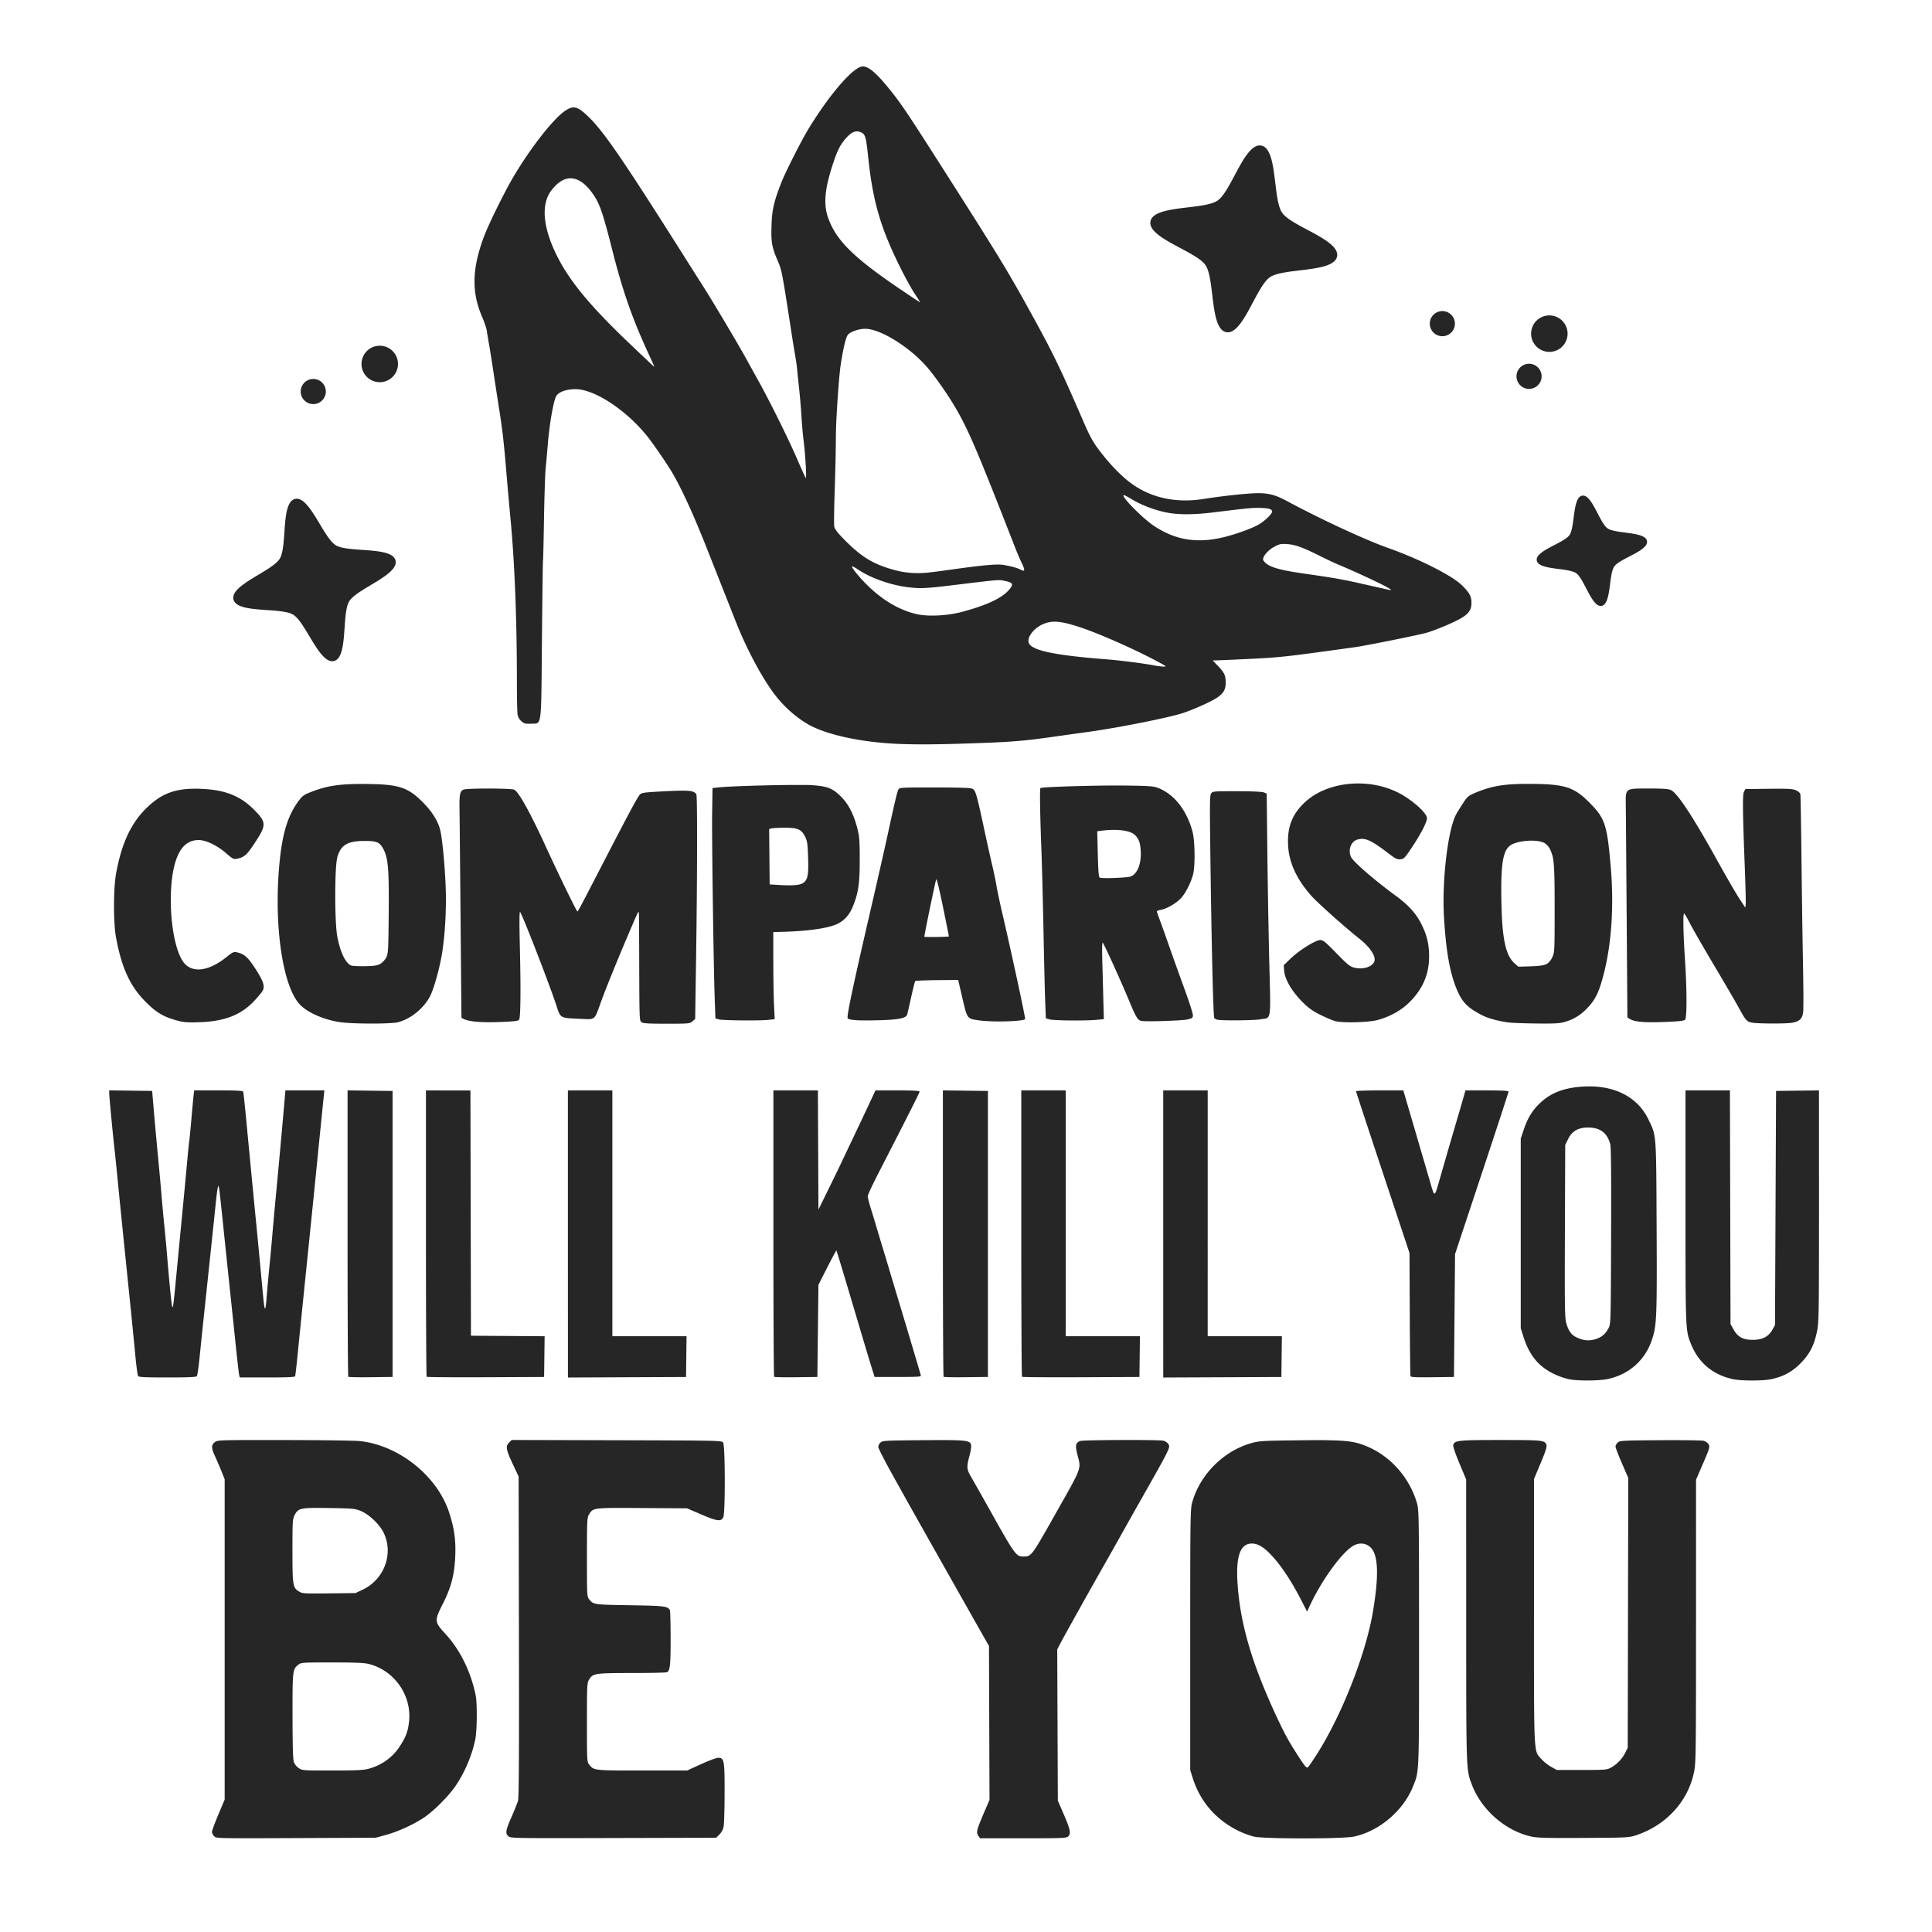 <?xml version="1.0" encoding="UTF-8" standalone="no"?>
<svg
   xmlns:dc="http://purl.org/dc/elements/1.1/"
   xmlns:cc="http://creativecommons.org/ns#"
   xmlns:rdf="http://www.w3.org/1999/02/22-rdf-syntax-ns#"
   xmlns:svg="http://www.w3.org/2000/svg"
   xmlns="http://www.w3.org/2000/svg"
   width="1000"
   height="1000"
   viewBox="0 0 264.583 264.583"
   version="1.1"
   id="svg1578">
  <style
     id="style2141"></style>
  <defs
     id="defs1572" />
  <g
     id="layer1">
    <path
       id="path1307"
       style="fill:#262626;fill-opacity:1;stroke-width:0.145"
       d="m 118.268,9.1 c -0.103,-0.01 -0.202,-0.003 -0.294,0.021 -1.38,0.336 -4.446,3.938 -7.236,8.498 -0.963,1.574 -3.165,5.92 -3.722,7.347 -1.042,2.668 -1.284,3.716 -1.357,5.864 -0.08,2.306 0.036,2.996 0.828,4.844 0.586,1.372 0.585,1.358 1.899,9.86 0.16,1.037 0.382,2.409 0.495,3.047 0.113,0.638 0.245,1.553 0.286,2.032 0.046,0.479 0.176,1.752 0.292,2.829 0.116,1.077 0.252,2.708 0.301,3.625 0.052,0.918 0.182,2.403 0.294,3.3 0.249,2.007 0.433,5.222 0.292,5.089 -0.058,-0.054 -0.578,-1.194 -1.156,-2.537 -1.195,-2.776 -3.708,-7.852 -5.376,-10.856 -0.62,-1.117 -1.324,-2.39 -1.564,-2.829 C 101.175,47.271 97.67,41.369 96.368,39.329 96.073,38.867 94.792,36.844 93.52,34.832 85.453,22.074 82.749,18.122 80.719,16.118 79.154,14.575 78.595,14.403 77.472,15.121 c -1.613,1.03 -4.832,5.132 -7.224,9.205 -1.199,2.042 -3.332,6.375 -3.958,8.042 -1.648,4.387 -1.733,7.61 -0.289,10.96 0.317,0.736 0.621,1.632 0.67,1.991 0.052,0.359 0.184,1.175 0.299,1.814 0.114,0.638 0.41,2.497 0.656,4.133 0.245,1.636 0.578,3.791 0.738,4.788 0.425,2.646 0.662,4.719 0.983,8.632 0.158,1.915 0.416,4.821 0.573,6.456 0.552,5.73 0.864,13.643 0.867,21.998 9.8e-4,2.326 0.041,4.464 0.1,4.752 0.06,0.323 0.264,0.663 0.534,0.891 0.38,0.321 0.553,0.363 1.311,0.325 1.5,-0.073 1.373,0.9 1.486,-11.502 0.054,-5.904 0.12,-10.765 0.143,-10.807 0.026,-0.036 0.084,-2.619 0.139,-5.73 0.052,-3.112 0.154,-6.246 0.229,-6.964 0.074,-0.718 0.205,-2.185 0.291,-3.261 0.22,-2.753 0.792,-6.016 1.161,-6.612 0.353,-0.571 1.38,-0.935 2.642,-0.935 2.6,0 6.986,2.89 9.843,6.485 0.91,1.145 2.808,3.925 3.496,5.121 1.298,2.255 2.853,5.678 4.681,10.3 1.533,3.876 2.993,7.57 3.955,10.009 1.34,3.396 3.249,7.038 4.929,9.404 1.294,1.822 2.949,3.377 4.762,4.475 2.446,1.481 7.332,2.565 12.543,2.783 2.768,0.117 5.89,0.08 11.461,-0.126 4.218,-0.156 6.008,-0.311 9.865,-0.862 1.077,-0.154 3.197,-0.452 4.713,-0.66 3.985,-0.549 10.811,-1.904 12.84,-2.549 1.407,-0.448 3.892,-1.555 4.715,-2.1 0.919,-0.608 1.231,-1.136 1.231,-2.071 0,-0.995 -0.165,-1.36 -1.034,-2.28 l -0.748,-0.789 0.566,-0.004 c 0.311,-0.003 2.424,-0.097 4.698,-0.208 4.046,-0.198 4.736,-0.277 14.289,-1.605 1.423,-0.198 8.577,-1.64 9.72,-1.959 1.002,-0.281 3.146,-1.156 4.324,-1.768 1.399,-0.726 1.842,-1.292 1.841,-2.358 -5.8e-4,-0.867 -0.267,-1.356 -1.294,-2.372 -1.35,-1.336 -5.851,-3.612 -10.12,-5.118 -3.076,-1.086 -9.265,-3.955 -13.738,-6.366 -1.819,-0.98 -2.81,-1.215 -4.728,-1.119 -1.617,0.081 -4.584,0.418 -6.748,0.765 -4.307,0.69 -8.096,-0.336 -11.019,-2.984 -1.257,-1.139 -2.358,-2.369 -3.509,-3.914 -0.687,-0.923 -1.18,-1.836 -1.955,-3.628 -3.299,-7.635 -4.213,-9.511 -7.743,-15.885 -2.79,-5.037 -4.223,-7.376 -12.017,-19.585 -4.698,-7.36 -5.39,-8.372 -7.221,-10.589 -1.43,-1.732 -2.431,-2.572 -3.154,-2.634 z m -0.877,8.894 c 0.157,0.004 0.315,0.036 0.476,0.107 0.635,0.265 0.732,0.592 1.027,3.404 0.621,5.933 1.645,9.525 4.205,14.746 0.743,1.516 1.715,3.295 2.159,3.953 0.444,0.658 0.783,1.197 0.745,1.197 -0.031,0 -1.19,-0.764 -2.569,-1.695 -6.48,-4.377 -8.874,-6.724 -9.994,-9.792 -0.687,-1.881 -0.522,-3.932 0.592,-7.36 0.634,-1.95 1.05,-2.773 1.87,-3.681 0.549,-0.608 1.018,-0.889 1.488,-0.879 z m 54.916,1.942 c -2.076,0.385 -3.779,6.312 -5.565,7.534 -1.906,1.304 -8.762,0.579 -9.188,2.848 -0.426,2.27 6.228,4.08 7.532,5.985 1.304,1.906 0.581,8.762 2.851,9.188 2.269,0.426 4.077,-6.228 5.983,-7.532 1.906,-1.304 8.765,-0.579 9.19,-2.848 0.426,-2.269 -6.228,-4.08 -7.532,-5.985 -1.304,-1.906 -0.581,-8.765 -2.851,-9.19 -0.142,-0.026 -0.281,-0.026 -0.42,0 z m -93.904,4.499 c 0.985,0.117 1.977,0.892 2.926,2.319 0.837,1.259 1.26,2.521 2.54,7.563 1.446,5.696 2.788,9.496 5.123,14.517 0.361,0.778 0.638,1.413 0.619,1.413 -0.021,0 -1.535,-1.426 -3.365,-3.169 -5.596,-5.33 -8.429,-8.796 -10.152,-12.415 -1.783,-3.744 -1.984,-6.752 -0.573,-8.6 0.92,-1.205 1.898,-1.746 2.882,-1.629 z M 197.567,42.603 a 1.72,1.72 0 0 0 -1.136,0.393 1.72,1.72 0 0 0 -0.233,2.421 1.72,1.72 0 0 0 2.423,0.233 1.72,1.72 0 0 0 0.231,-2.423 1.72,1.72 0 0 0 -1.284,-0.624 z m 14.666,0.592 a 2.497,2.497 0 0 0 -1.644,0.571 2.497,2.497 0 0 0 -0.335,3.516 2.497,2.497 0 0 0 3.516,0.338 2.497,2.497 0 0 0 0.335,-3.518 2.497,2.497 0 0 0 -1.872,-0.906 z m -93.76,1.833 c 2.083,-0.01 6.16,2.529 8.544,5.318 1.142,1.336 2.876,3.83 3.921,5.64 1.743,3.02 2.989,5.95 8.078,18.997 0.249,0.638 0.646,1.565 0.881,2.059 0.507,1.065 0.488,1.286 -0.085,0.988 -0.496,-0.258 -1.307,-0.484 -2.401,-0.668 -0.859,-0.144 -2.745,0.026 -6.981,0.619 -1.157,0.163 -2.592,0.351 -3.191,0.417 -1.718,0.192 -3.291,0.074 -4.861,-0.366 -2.823,-0.792 -4.401,-1.754 -6.702,-4.082 -0.973,-0.984 -1.36,-1.479 -1.425,-1.831 -0.052,-0.265 -0.021,-2.585 0.066,-5.152 0.086,-2.568 0.155,-5.802 0.155,-7.19 0,-2.139 0.401,-8.135 0.658,-9.819 0.343,-2.25 0.708,-3.772 0.988,-4.12 0.325,-0.404 1.497,-0.808 2.353,-0.811 z m -66.539,2.319 a 2.497,2.497 0 0 0 -2.426,2.496 2.497,2.497 0 0 0 2.496,2.498 2.497,2.497 0 0 0 2.498,-2.498 2.497,2.497 0 0 0 -2.498,-2.496 2.497,2.497 0 0 0 -0.071,0 z m 157.512,2.469 a 1.72,1.72 0 0 0 -1.139,0.393 1.72,1.72 0 0 0 -0.231,2.423 1.72,1.72 0 0 0 2.421,0.231 1.72,1.72 0 0 0 0.231,-2.421 1.72,1.72 0 0 0 -1.282,-0.626 z M 42.903,51.898 a 1.72,1.72 0 0 0 -1.722,1.722 1.72,1.72 0 0 0 1.722,1.719 1.72,1.72 0 0 0 1.719,-1.719 1.72,1.72 0 0 0 -1.719,-1.722 z M 153.913,67.804 c 0.074,0 0.549,0.248 1.056,0.554 1.262,0.761 2.84,1.384 4.443,1.756 1.755,0.405 3.913,0.415 7.02,0.026 4.238,-0.524 4.987,-0.599 6.007,-0.585 1.235,0.021 1.713,0.144 1.775,0.461 0.062,0.324 -1.04,1.381 -1.964,1.884 -1.031,0.561 -3.313,1.365 -4.878,1.719 -3.598,0.814 -6.473,0.316 -9.377,-1.627 -1.604,-1.073 -4.641,-4.191 -4.082,-4.191 z m 62.759,0.077 c -1.34,0.237 -0.958,4.285 -1.739,5.4 -0.781,1.115 -4.714,2.139 -4.477,3.479 0.237,1.34 4.282,0.958 5.398,1.739 1.115,0.781 2.141,4.714 3.482,4.477 1.34,-0.237 0.955,-4.285 1.736,-5.4 0.781,-1.115 4.717,-2.139 4.48,-3.479 -0.236,-1.34 -4.285,-0.958 -5.4,-1.739 -1.115,-0.781 -2.139,-4.714 -3.479,-4.477 z M 40.774,68.306 c -0.123,-0.015 -0.246,-0.01 -0.369,0.021 -1.971,0.473 -1.034,6.454 -2.093,8.183 -1.059,1.728 -6.815,3.608 -6.342,5.58 0.473,1.971 6.457,1.034 8.185,2.093 1.729,1.059 3.608,6.818 5.58,6.345 1.971,-0.473 1.034,-6.457 2.093,-8.185 1.059,-1.729 6.815,-3.608 6.342,-5.58 -0.473,-1.971 -6.456,-1.034 -8.185,-2.093 -1.621,-0.993 -3.373,-6.115 -5.211,-6.362 z m 135.004,6.187 c 0.156,-1.57e-4 0.339,0.01 0.568,0.026 1.078,0.077 2.128,0.468 4.643,1.731 0.718,0.361 1.729,0.834 2.246,1.051 3.102,1.305 7.03,3.171 7.18,3.409 0.052,0.082 0.072,0.136 0.046,0.131 -0.026,-0.01 -0.47,-0.113 -0.988,-0.229 -0.519,-0.116 -1.923,-0.431 -3.12,-0.702 -2.571,-0.58 -3.783,-0.792 -7.76,-1.357 -3.655,-0.52 -5.049,-0.971 -5.57,-1.797 -0.244,-0.385 0.559,-1.391 1.51,-1.891 0.538,-0.281 0.773,-0.374 1.243,-0.374 z m -59.08,3.079 c 0.041,-0.041 0.38,0.131 0.75,0.386 1.756,1.208 4.643,2.218 7.102,2.486 1.569,0.171 2.366,0.13 5.954,-0.306 6.442,-0.783 6.243,-0.764 7.083,-0.59 1.001,0.208 1.184,0.401 0.852,0.896 -0.863,1.289 -2.962,2.345 -6.629,3.336 -2.01,0.543 -4.644,0.683 -6.238,0.33 -2.219,-0.491 -4.444,-1.749 -6.493,-3.676 -1.172,-1.103 -2.521,-2.723 -2.382,-2.863 z m 27.549,7.571 c 0.856,-0.036 1.889,0.184 3.472,0.694 2.759,0.89 7.98,3.207 11.145,4.944 0.915,0.503 0.93,0.519 0.437,0.505 -0.279,-0.01 -0.784,-0.07 -1.122,-0.136 -1.441,-0.285 -4.758,-0.711 -6.641,-0.857 -6.984,-0.54 -10.12,-1.186 -10.616,-2.18 -0.366,-0.735 0.584,-2.053 1.894,-2.627 0.467,-0.204 0.917,-0.32 1.43,-0.343 z m 42.244,22.161 c -2.897,-0.109 -5.784,0.75 -7.699,2.484 -1.662,1.504 -2.401,3.149 -2.406,5.381 -0.011,2.626 0.996,4.999 3.178,7.491 0.808,0.923 4.587,4.296 6.595,5.888 1.516,1.202 2.341,2.493 2.03,3.176 -0.336,0.734 -1.604,1.093 -2.778,0.782 -0.552,-0.146 -0.918,-0.449 -2.401,-1.974 -1.472,-1.514 -1.82,-1.799 -2.185,-1.799 -0.641,0 -2.839,1.361 -4.016,2.486 l -1.008,0.964 0.066,0.796 c 0.095,1.138 1.051,2.778 2.438,4.179 0.851,0.859 1.384,1.25 2.435,1.782 0.74,0.375 1.686,0.776 2.103,0.894 1.002,0.283 4.589,0.192 5.835,-0.148 1.702,-0.464 3.253,-1.336 4.366,-2.452 1.817,-1.823 2.671,-3.829 2.668,-6.25 -0.003,-1.66 -0.289,-2.883 -1.025,-4.373 -0.728,-1.474 -1.788,-2.658 -3.511,-3.917 -2.86,-2.089 -5.778,-4.604 -6.131,-5.288 -0.489,-0.945 -0.053,-2.179 0.857,-2.431 1.074,-0.296 1.842,0.056 4.453,2.049 0.756,0.577 1.001,0.691 1.428,0.653 0.48,-0.041 0.587,-0.152 1.581,-1.639 1.227,-1.838 2.059,-3.453 2.059,-3.997 0,-0.696 -2.078,-2.541 -3.914,-3.475 -1.538,-0.782 -3.278,-1.197 -5.016,-1.263 z m 23.076,0.046 c -3.515,-0.021 -5.291,0.272 -7.544,1.229 -0.916,0.389 -1.074,0.52 -1.61,1.333 -0.327,0.496 -0.763,1.195 -0.966,1.554 -1.147,2.024 -1.997,9.112 -1.697,14.144 0.277,4.649 0.799,7.595 1.748,9.875 0.749,1.8 1.497,2.55 3.601,3.615 0.764,0.387 2.438,0.819 3.64,0.94 0.598,0.061 2.371,0.115 3.938,0.129 2.461,0.021 2.975,-0.021 3.771,-0.265 1.128,-0.349 2.02,-0.903 2.88,-1.794 1.166,-1.208 1.639,-2.176 2.292,-4.691 1.074,-4.137 1.422,-9.315 0.979,-14.554 -0.505,-5.967 -0.783,-6.804 -2.972,-8.994 -2.101,-2.101 -3.367,-2.497 -8.059,-2.52 z m -159.867,0.011 c -3.254,-0.004 -4.904,0.249 -7.066,1.083 -0.995,0.384 -1.212,0.536 -1.702,1.19 -1.546,2.062 -2.301,4.562 -2.688,8.899 -0.751,8.415 0.507,16.722 2.892,19.107 1.163,1.163 3.676,2.187 5.881,2.397 v -0.002 c 2.146,0.207 6.66,0.181 7.493,-0.041 1.753,-0.467 3.484,-1.868 4.378,-3.545 0.531,-0.996 1.374,-4.051 1.688,-6.116 0.376,-2.475 0.557,-5.773 0.469,-8.559 -0.086,-2.72 -0.413,-6.379 -0.699,-7.835 -0.263,-1.341 -1.073,-2.69 -2.445,-4.074 -2.084,-2.103 -3.365,-2.496 -8.2,-2.501 z m 59.129,0.134 c -3.302,0.015 -8.689,0.169 -10.31,0.328 l -0.942,0.092 -0.052,3.555 c -0.046,3.646 0.195,20.814 0.359,25.424 l 0.09,2.576 0.452,0.131 -0.002,0.002 c 0.526,0.152 5.743,0.199 6.891,0.06 l 0.782,-0.092 -0.092,-1.828 c -0.053,-1.005 -0.097,-3.687 -0.102,-5.961 l -0.004,-4.135 1.28,-0.036 c 3.641,-0.097 6.392,-0.509 7.614,-1.141 0.88,-0.455 1.541,-1.213 1.984,-2.278 0.772,-1.858 0.964,-3.156 0.962,-6.485 -0.003,-2.602 -0.041,-3.136 -0.33,-4.273 -0.474,-1.88 -1.21,-3.315 -2.219,-4.324 -1.158,-1.158 -1.823,-1.423 -3.967,-1.581 -0.421,-0.031 -1.291,-0.036 -2.392,-0.031 z m 45.349,0.087 c -3.719,-0.055 -11.525,0.175 -11.691,0.345 -0.11,0.112 -0.058,3.575 0.126,8.328 0.079,2.035 0.21,7.095 0.292,11.244 0.081,4.149 0.186,8.538 0.235,9.754 l 0.087,2.209 0.529,0.146 c 0.585,0.164 4.907,0.201 6.439,0.056 l 0.976,-0.092 -0.073,-2.7 c -0.036,-1.485 -0.103,-3.871 -0.141,-5.303 -0.046,-1.654 -0.026,-2.555 0.066,-2.467 0.187,0.187 2.426,5.118 3.586,7.899 0.985,2.36 1.187,2.697 1.695,2.814 l 0.003,-0.002 c 0.571,0.132 5.692,-0.036 6.379,-0.212 0.614,-0.155 0.677,-0.208 0.677,-0.597 0,-0.235 -0.53,-1.877 -1.178,-3.647 -0.647,-1.77 -1.587,-4.391 -2.088,-5.827 -0.502,-1.436 -1.082,-3.06 -1.289,-3.608 -0.207,-0.548 -0.376,-1.046 -0.376,-1.107 0,-0.061 0.245,-0.159 0.544,-0.214 0.852,-0.158 2.177,-0.936 2.8,-1.644 0.616,-0.7 1.275,-1.995 1.6,-3.147 0.319,-1.13 0.278,-4.668 -0.071,-5.949 -0.786,-2.893 -2.476,-5.055 -4.625,-5.92 -0.686,-0.276 -1.112,-0.311 -4.502,-0.36 z m -26.17,0.26 c -4.598,-0.003 -4.826,0.011 -4.968,0.275 -0.176,0.329 -0.499,1.688 -1.457,6.107 -0.389,1.795 -1.425,6.364 -2.302,10.154 -2.598,11.231 -3.386,14.978 -3.176,15.11 0.377,0.235 1.511,0.3 4.142,0.235 2.854,-0.07 3.851,-0.274 4.002,-0.816 0.036,-0.132 0.276,-1.186 0.532,-2.343 0.255,-1.157 0.507,-2.15 0.556,-2.205 0.052,-0.054 1.394,-0.113 2.987,-0.131 l 2.894,-0.026 0.585,2.506 c 0.668,2.856 0.625,2.795 2.273,3.03 v -0.002 c 1.854,0.266 5.991,0.155 6.313,-0.168 0.078,-0.078 -1.915,-9.321 -3.135,-14.535 -0.317,-1.356 -0.675,-3.053 -0.796,-3.771 -0.121,-0.718 -0.38,-1.96 -0.573,-2.758 -0.193,-0.798 -0.652,-2.854 -1.02,-4.57 -1.1,-5.137 -1.258,-5.696 -1.675,-5.905 -0.268,-0.135 -1.616,-0.183 -5.182,-0.185 z m 97.837,0.146 c -3.384,0 -3.224,-0.12 -3.195,2.489 0.015,1.064 0.066,7.993 0.121,15.396 l 0.098,13.461 0.313,0.202 c 0.628,0.405 1.981,0.524 4.713,0.423 1.999,-0.075 2.711,-0.151 2.865,-0.306 0.275,-0.277 0.269,-4.08 -0.015,-8.382 -0.23,-3.501 -0.277,-6.166 -0.107,-6.165 0.06,4.1e-4 0.417,0.605 0.794,1.343 0.376,0.738 1.868,3.333 3.314,5.767 1.447,2.434 2.951,5.012 3.341,5.73 0.987,1.814 1.143,1.99 1.889,2.11 h 0.003 c 0.904,0.147 4.722,0.15 5.473,0.004 1.018,-0.197 1.384,-0.56 1.488,-1.476 0.052,-0.431 0.036,-3.459 -0.026,-6.731 -0.065,-3.271 -0.157,-9.734 -0.206,-14.362 -0.052,-4.628 -0.122,-8.55 -0.15,-8.717 -0.036,-0.18 -0.282,-0.402 -0.607,-0.546 -0.468,-0.207 -1.008,-0.232 -3.734,-0.204 l -3.188,0.036 -0.194,0.364 c -0.213,0.397 -0.19,2.576 0.121,10.662 0.089,2.314 0.14,4.436 0.112,4.715 l -0.046,0.507 -0.813,-1.233 c -0.448,-0.678 -1.811,-3.029 -3.028,-5.223 -3.318,-5.984 -5.438,-9.213 -6.332,-9.644 -0.355,-0.171 -1.026,-0.221 -2.996,-0.221 z m -158.857,0.002 c -1.611,-0.004 -3.232,0.041 -3.489,0.139 -0.493,0.187 -0.599,0.646 -0.571,2.472 0.015,0.838 0.079,7.66 0.146,15.159 l 0.121,13.634 0.376,0.182 c 0.732,0.348 2.476,0.484 4.958,0.383 2.073,-0.085 2.461,-0.136 2.571,-0.343 0.195,-0.365 0.234,-4.111 0.097,-9.795 -0.083,-3.412 -0.076,-5.029 0.026,-4.931 0.285,0.282 4.083,10.066 4.97,12.801 0.575,1.772 0.471,1.713 3.212,1.836 2.199,0.098 1.953,0.298 2.919,-2.377 0.677,-1.876 2.357,-5.997 4.14,-10.157 1.024,-2.39 1.023,-2.392 1.042,-1.668 0.01,0.399 0.026,3.816 0.036,7.593 0.026,6.615 0.031,6.872 0.303,7.071 l 0.01,0.002 c 0.223,0.164 0.938,0.206 3.436,0.206 3.064,0 3.168,-0.011 3.535,-0.326 l 0.376,-0.326 0.134,-8.923 c 0.158,-10.796 0.175,-21.63 0.026,-21.848 -0.36,-0.539 -1.013,-0.588 -4.944,-0.376 -2.164,0.116 -2.553,0.173 -2.778,0.408 -0.325,0.34 -1.407,2.349 -4.761,8.833 -3.622,7 -3.716,7.178 -3.807,7.18 -0.108,10e-4 -2.538,-4.983 -4.276,-8.775 -2.179,-4.754 -3.765,-7.616 -4.38,-7.896 -0.217,-0.1 -1.818,-0.154 -3.428,-0.158 z m -40.619,0.026 c -2.652,0.06 -4.371,0.792 -6.218,2.557 -2.185,2.087 -3.507,4.909 -4.261,9.093 -0.362,1.999 -0.369,6.677 -0.015,8.632 0.767,4.226 1.929,6.763 4.086,8.921 1.452,1.453 2.456,2.048 4.281,2.54 h 0.002 c 0.913,0.245 1.401,0.286 3.045,0.231 3.436,-0.108 5.69,-0.976 7.503,-2.894 0.542,-0.573 1.075,-1.217 1.185,-1.428 0.301,-0.58 0.107,-1.236 -0.794,-2.676 -1.175,-1.877 -1.682,-2.347 -2.768,-2.581 -0.405,-0.087 -0.568,-0.015 -1.377,0.641 -2.568,2.074 -4.931,2.281 -6.043,0.527 -1.639,-2.584 -2.144,-9.824 -0.949,-13.612 0.63,-1.999 1.667,-2.945 3.212,-2.921 1.002,0.015 2.533,0.766 3.771,1.853 0.81,0.711 0.964,0.791 1.379,0.711 1.078,-0.205 1.426,-0.529 2.7,-2.508 1.363,-2.118 1.339,-2.539 -0.258,-4.157 -1.926,-1.952 -3.984,-2.775 -7.284,-2.914 -0.42,-0.021 -0.818,-0.026 -1.197,-0.015 z m 143.038,0.34 c -3.146,-0.004 -3.323,0.011 -3.533,0.284 -0.194,0.255 -0.209,1.162 -0.131,7.398 0.16,12.804 0.405,23.207 0.549,23.385 0.076,0.095 0.28,0.196 0.454,0.233 v -0.002 c 0.688,0.136 4.989,0.093 5.844,-0.056 1.566,-0.273 1.44,0.538 1.233,-7.911 -0.099,-4.06 -0.216,-10.895 -0.265,-15.19 l -0.085,-7.809 -0.376,-0.163 c -0.24,-0.103 -1.584,-0.165 -3.691,-0.17 z m -61.967,5.002 c 1.805,-0.002 2.308,0.213 2.809,1.209 0.304,0.604 0.353,0.944 0.417,2.892 0.08,2.419 -0.053,3.067 -0.714,3.487 h -0.002 c -0.439,0.279 -1.453,0.361 -3.166,0.255 l -1.379,-0.085 -0.036,-3.79 -0.036,-3.79 0.33,-0.087 c 0.181,-0.046 0.981,-0.088 1.78,-0.09 z m 45.094,0.292 c 1.401,-6.2e-4 2.505,0.269 2.948,0.755 0.49,0.538 0.64,0.945 0.726,1.969 0.164,1.961 -0.52,3.552 -1.598,3.717 v -0.002 c -1.001,0.153 -3.808,0.227 -3.994,0.104 -0.153,-0.1 -0.214,-0.843 -0.275,-3.244 l -0.077,-3.113 0.784,-0.095 c 0.519,-0.062 1.019,-0.092 1.486,-0.092 z m 56.803,1.486 c 0.848,-0.041 1.672,0.055 2.156,0.306 0.255,0.132 0.587,0.485 0.738,0.782 0.605,1.193 0.673,1.993 0.673,8.229 0,5.791 -0.011,5.965 -0.313,6.626 -0.206,0.444 -0.481,0.77 -0.799,0.94 -0.361,0.193 -0.912,0.274 -2.166,0.316 l -1.685,0.054 -0.51,-0.447 c -1.212,-1.064 -1.704,-3.276 -1.811,-8.141 -0.124,-5.646 0.201,-7.515 1.418,-8.146 0.58,-0.301 1.451,-0.477 2.299,-0.517 z m -159.418,0.031 c 1.752,0 2.117,0.171 2.644,1.233 0.605,1.218 0.723,2.778 0.668,8.848 -0.046,4.952 -0.066,5.334 -0.338,5.874 -0.161,0.319 -0.517,0.705 -0.799,0.869 -0.411,0.236 -0.811,0.3 -2.103,0.328 -0.878,0.021 -1.735,-0.026 -1.906,-0.097 -0.779,-0.334 -1.484,-1.806 -1.892,-3.95 -0.375,-1.977 -0.375,-9.469 0,-10.854 0.457,-1.686 1.391,-2.251 3.725,-2.251 z m 78.313,5.267 c 0.108,0.093 0.395,1.289 0.898,3.727 0.461,2.234 0.83,4.068 0.816,4.082 -0.075,0.068 -3.318,0.115 -3.36,0.046 -0.041,-0.071 1.346,-6.823 1.612,-7.831 0.011,-0.031 0.021,-0.041 0.031,-0.026 z m 90.109,28.365 c -0.491,-0.026 -0.999,-0.026 -1.52,0.004 -2.576,0.154 -4.37,0.827 -5.837,2.185 -1.099,1.018 -1.76,2.08 -2.307,3.71 l -0.415,1.233 v 12.983 12.983 l 0.343,1.09 c 0.871,2.763 2.238,4.346 4.635,5.366 0.565,0.24 1.374,0.493 1.797,0.563 v -0.003 c 1.251,0.211 4.011,0.181 5.118,-0.054 2.946,-0.624 5.151,-2.586 6.085,-5.412 0.643,-1.949 0.69,-3.049 0.629,-15.477 -0.062,-12.995 -0.015,-12.371 -1.139,-14.697 -1.309,-2.708 -3.954,-4.291 -7.389,-4.477 z m -203.384,0.527 0.002,0.401 c 0.002,0.458 0.496,5.689 0.724,7.656 0.083,0.718 0.278,2.612 0.432,4.208 0.259,2.67 0.567,5.721 1.748,17.264 0.237,2.314 0.539,5.382 0.673,6.818 0.133,1.432 0.305,2.682 0.381,2.787 0.105,0.139 1.086,0.182 4.021,0.182 2.934,0 3.915,-0.046 4.021,-0.182 0.077,-0.1 0.246,-1.257 0.376,-2.574 0.13,-1.317 0.435,-4.255 0.677,-6.529 0.639,-5.99 1.277,-12.052 1.554,-14.768 0.133,-1.3 0.285,-2.279 0.34,-2.176 0.112,0.212 0.154,0.554 0.651,5.337 0.195,1.875 0.547,5.237 0.782,7.471 0.235,2.234 0.629,5.989 0.874,8.343 0.245,2.354 0.48,4.46 0.529,4.679 l 0.083,0.398 h 3.764 c 2.88,0 3.783,-0.041 3.832,-0.182 0.036,-0.1 0.194,-1.485 0.352,-3.081 0.292,-2.949 0.745,-7.407 1.678,-16.538 0.285,-2.793 0.678,-6.677 0.872,-8.632 0.328,-3.311 0.812,-8.116 1.013,-10.047 l 0.087,-0.833 h -2.668 -2.668 l -0.165,1.923 c -0.235,2.734 -0.841,9.369 -1.182,12.947 -0.159,1.675 -0.36,3.894 -0.444,4.931 -0.086,1.037 -0.279,3.126 -0.43,4.643 -0.151,1.516 -0.322,3.401 -0.376,4.188 -0.055,0.787 -0.151,1.342 -0.206,1.233 -0.114,-0.216 -0.152,-0.56 -0.58,-5.203 -0.158,-1.715 -0.418,-4.426 -0.575,-6.022 -0.267,-2.697 -0.74,-7.603 -1.462,-15.159 -0.165,-1.715 -0.331,-3.2 -0.359,-3.3 -0.046,-0.139 -0.854,-0.182 -3.39,-0.182 h -3.331 l -0.083,0.762 c -0.046,0.419 -0.184,1.903 -0.306,3.3 -0.121,1.396 -0.247,2.702 -0.284,2.902 -0.036,0.2 -0.169,1.505 -0.294,2.902 -0.125,1.396 -0.42,4.528 -0.656,6.961 -0.236,2.434 -0.596,6.189 -0.801,8.343 -0.499,5.248 -0.508,5.285 -0.736,3.336 -0.103,-0.878 -0.322,-3.228 -0.488,-5.223 -0.166,-1.995 -0.363,-4.147 -0.437,-4.786 -0.074,-0.638 -0.234,-2.37 -0.357,-3.846 -0.123,-1.476 -0.358,-4.055 -0.52,-5.73 -0.162,-1.676 -0.404,-4.351 -0.541,-5.946 l -0.248,-2.902 -2.938,-0.036 z m 32.641,0 v 19.563 c 0,10.755 0.041,19.595 0.1,19.658 0.055,0.056 1.443,0.084 3.084,0.06 l 2.982,-0.036 v -19.582 -19.585 l -3.081,-0.036 z m 81.528,0 v 19.563 c 0,10.755 0.041,19.595 0.1,19.658 0.055,0.056 1.443,0.084 3.084,0.06 l 2.984,-0.036 v -19.582 -19.585 l -3.084,-0.036 z m 119.979,0.003 -2.938,0.036 -2.938,0.036 -0.073,16.03 -0.073,16.03 -0.364,0.651 c -0.531,0.949 -1.369,1.379 -2.681,1.379 -1.338,-6.2e-4 -2.06,-0.391 -2.637,-1.433 l -0.41,-0.743 -0.041,-15.994 -0.041,-15.994 h -3.042 -3.042 v 15.872 c 0,17.132 -0.004,16.996 0.77,18.907 1.029,2.533 2.978,4.164 5.684,4.757 l 0.011,0.004 c 1.165,0.253 4.117,0.257 5.293,0.004 1.655,-0.355 2.823,-0.987 3.984,-2.154 1.248,-1.254 1.871,-2.457 2.27,-4.385 0.253,-1.227 0.27,-2.261 0.272,-17.157 z m -190.772,0.003 v 19.561 c 0,10.758 0.041,19.603 0.1,19.658 h 0.005 c 0.054,0.056 3.694,0.08 8.088,0.061 l 7.988,-0.036 0.036,-2.79 0.036,-2.79 -5.043,-0.036 -5.046,-0.036 -0.036,-16.793 -0.036,-16.793 h -3.045 z m 19.439,0 v 19.66 l 0.005,19.658 8.088,-0.036 8.086,-0.036 0.036,-2.792 0.036,-2.792 H 88.941 83.862 V 166.16 149.331 h -3.047 z m 28.144,0 v 19.561 c 0,10.756 0.041,19.599 0.1,19.658 0.055,0.056 1.41,0.084 3.011,0.061 l 2.911,-0.036 0.073,-6.311 0.071,-6.311 1.207,-2.375 c 0.663,-1.305 1.229,-2.349 1.253,-2.321 0.052,0.056 0.993,3.182 3.123,10.353 0.734,2.473 1.509,5.052 1.722,5.73 l 0.386,1.233 h 3.191 c 2.762,0 3.184,-0.026 3.142,-0.218 -0.046,-0.212 -2.357,-7.964 -3.198,-10.735 -0.23,-0.758 -0.661,-2.196 -0.957,-3.193 -0.296,-0.997 -0.688,-2.303 -0.872,-2.902 -0.185,-0.598 -0.579,-1.902 -0.874,-2.899 -0.296,-0.997 -0.726,-2.42 -0.957,-3.159 -0.231,-0.739 -0.417,-1.478 -0.417,-1.644 0,-0.165 0.676,-1.618 1.503,-3.227 3.826,-7.439 5.604,-10.964 5.604,-11.108 0,-0.108 -0.95,-0.158 -3.025,-0.158 h -3.025 l -0.622,1.343 c -0.53,1.144 -1.717,3.65 -4.172,8.814 -0.285,0.598 -1.077,2.229 -1.763,3.625 l -1.248,2.54 -0.036,-8.161 -0.036,-8.161 h -3.045 z m 33.947,0 v 19.561 c 0,10.758 0.041,19.603 0.098,19.658 h 0.004 c 0.054,0.056 3.691,0.08 8.085,0.061 l 7.991,-0.036 0.036,-2.792 0.036,-2.792 h -5.082 -5.08 v -16.829 -16.829 h -3.047 z m 19.439,0 v 19.66 l 0.003,19.658 8.088,-0.036 8.088,-0.036 0.036,-2.792 0.036,-2.792 h -5.082 -5.08 V 166.16 149.331 H 162.343 Z m 29.644,0 c -1.784,0 -3.244,0.046 -3.244,0.109 -4.2e-4,0.06 1.649,5.071 3.664,11.135 l 3.662,11.024 0.036,8.343 c 0.021,4.588 0.067,8.423 0.104,8.525 l 0.003,-0.003 c 0.053,0.143 0.734,0.174 3.008,0.146 l 2.94,-0.036 0.073,-8.413 0.073,-8.416 3.662,-11.04 c 2.015,-6.072 3.664,-11.114 3.664,-11.206 0,-0.118 -0.824,-0.168 -2.95,-0.168 h -2.953 l -0.316,1.124 c -0.174,0.618 -0.473,1.647 -0.663,2.285 -0.504,1.691 -1.915,6.543 -2.489,8.559 -0.797,2.799 -0.728,2.776 -1.386,0.51 -0.313,-1.077 -0.722,-2.482 -0.911,-3.12 -0.188,-0.638 -0.551,-1.878 -0.806,-2.756 -0.254,-0.878 -0.647,-2.216 -0.872,-2.974 -0.224,-0.758 -0.554,-1.885 -0.733,-2.503 l -0.326,-1.124 z m 28.547,5.082 c 1.633,0.004 2.591,0.717 3.023,2.246 0.118,0.416 0.15,3.978 0.121,12.619 -0.041,12.008 -0.046,12.042 -0.357,12.621 -0.417,0.774 -0.871,1.179 -1.632,1.447 h -0.003 c -0.978,0.345 -1.849,0.265 -2.868,-0.262 -0.604,-0.313 -0.984,-0.864 -1.272,-1.855 -0.209,-0.723 -0.232,-2.078 -0.194,-12.619 l 0.041,-11.808 0.398,-0.811 c 0.535,-1.09 1.394,-1.583 2.741,-1.578 z m -147.419,42.788 -0.372,0.374 c -0.492,0.491 -0.406,0.947 0.575,3.04 l 0.748,1.595 0.041,21.906 c 0.031,16.052 -1.55e-4,22.058 -0.121,22.484 -0.091,0.319 -0.494,1.327 -0.896,2.239 -0.815,1.85 -0.876,2.265 -0.403,2.649 0.313,0.255 0.96,0.264 14.377,0.226 l 14.049,-0.036 0.456,-0.454 c 0.291,-0.291 0.497,-0.682 0.575,-1.088 0.067,-0.349 0.126,-2.418 0.129,-4.596 0.01,-4.473 -0.055,-4.815 -0.877,-4.815 -0.242,0 -1.296,0.391 -2.343,0.869 l -1.904,0.872 H 87.963 c -6.672,0 -6.635,0.003 -7.279,-0.816 -0.297,-0.375 -0.303,-0.528 -0.303,-5.769 5.16e-4,-5.145 0.015,-5.405 0.294,-5.864 0.523,-0.858 0.786,-0.898 5.903,-0.901 2.536,-0.001 4.689,-0.052 4.783,-0.112 0.403,-0.256 0.481,-1.013 0.478,-4.647 -9.31e-4,-2.049 -0.046,-3.797 -0.109,-3.885 -0.343,-0.513 -0.787,-0.566 -5.473,-0.639 -4.929,-0.077 -5.002,-0.087 -5.575,-0.816 -0.296,-0.372 -0.301,-0.535 -0.301,-5.767 9.81e-4,-5.084 0.021,-5.41 0.284,-5.849 0.569,-0.937 0.513,-0.924 7.296,-0.881 l 6.129,0.041 1.95,0.84 c 2.156,0.93 2.707,1.003 3.013,0.393 0.282,-0.56 0.265,-9.849 -0.021,-10.237 -0.201,-0.278 -0.541,-0.283 -14.583,-0.32 z m 83.414,0.004 c -2.697,0.011 -5.352,0.059 -5.553,0.136 -0.639,0.243 -0.713,0.598 -0.386,1.879 0.522,2.046 0.745,1.465 -3.232,8.501 -3.058,5.412 -3.081,5.441 -4.169,5.441 -0.998,0 -1.158,-0.222 -4.642,-6.456 -0.58,-1.037 -1.315,-2.343 -1.634,-2.902 -0.32,-0.558 -0.765,-1.342 -0.991,-1.741 -0.493,-0.872 -0.507,-1.234 -0.109,-2.71 0.167,-0.625 0.265,-1.294 0.216,-1.491 -0.157,-0.626 -0.715,-0.68 -6.636,-0.631 -5.132,0.041 -5.48,0.061 -5.767,0.32 -0.168,0.152 -0.306,0.423 -0.306,0.602 0,0.179 0.904,1.948 2.008,3.931 2.139,3.84 2.56,4.592 6.262,11.15 3.628,6.427 4.492,7.951 5.74,10.154 l 1.151,2.03 0.036,10.535 0.036,10.535 -0.724,1.685 c -1.037,2.423 -1.121,2.751 -0.823,3.205 l 0.25,0.372 h 5.895 c 5.284,0 5.925,-0.026 6.162,-0.24 0.425,-0.385 0.318,-0.948 -0.568,-2.989 l -0.835,-1.921 -0.041,-10.356 -0.041,-10.358 0.459,-0.886 c 0.443,-0.858 4.156,-7.505 6.005,-10.749 0.5,-0.878 1.513,-2.673 2.251,-3.989 0.737,-1.316 1.746,-3.112 2.244,-3.989 4.615,-8.143 4.563,-8.041 4.244,-8.527 -0.13,-0.199 -0.435,-0.392 -0.694,-0.447 -0.372,-0.076 -3.111,-0.105 -5.808,-0.095 z m 52.022,0 c -5.8,0 -6.328,0.055 -6.495,0.692 -0.046,0.172 0.302,1.197 0.85,2.508 l 0.925,2.214 0.004,19.306 c 0.004,20.858 -0.011,20.404 0.784,22.496 1.306,3.441 4.606,6.319 8.134,7.092 0.837,0.183 2.086,0.215 7.18,0.187 6,-0.031 6.192,-0.046 7.18,-0.372 4.075,-1.343 7.092,-4.622 7.913,-8.6 0.267,-1.293 0.28,-2.185 0.281,-20.717 l 0.003,-19.366 0.966,-2.239 c 0.901,-2.088 0.951,-2.262 0.76,-2.603 -0.117,-0.208 -0.407,-0.418 -0.677,-0.488 -0.261,-0.068 -2.949,-0.106 -5.971,-0.083 -5.167,0.036 -5.511,0.058 -5.798,0.318 -0.168,0.152 -0.306,0.399 -0.306,0.549 0,0.15 0.392,1.18 0.872,2.287 l 0.872,2.013 -0.036,18.473 -0.036,18.473 -0.33,0.67 c -0.411,0.836 -1.167,1.627 -1.962,2.052 -0.581,0.311 -0.762,0.325 -4.016,0.325 H 213.197 l -0.777,-0.432 c -0.427,-0.237 -1.032,-0.72 -1.343,-1.073 -1.054,-1.201 -1,-0.031 -1,-20.221 v -18.121 l 0.872,-2.078 c 0.858,-2.05 0.968,-2.456 0.758,-2.77 -0.304,-0.455 -0.783,-0.493 -6.194,-0.493 z m -166.635,0.003 c -8.972,-0.003 -9.087,10e-4 -9.465,0.299 -0.499,0.392 -0.485,0.784 0.066,1.986 0.246,0.537 0.636,1.452 0.869,2.032 l 0.423,1.056 v 21.933 21.933 l -0.869,2.064 c -0.478,1.135 -0.872,2.198 -0.872,2.363 0,0.164 0.135,0.431 0.299,0.595 v 0.003 c 0.295,0.293 0.377,0.299 11.208,0.25 l 10.909,-0.046 1.418,-0.389 c 1.64,-0.448 3.754,-1.412 5.184,-2.362 1.322,-0.879 3.366,-2.919 4.324,-4.317 1.257,-1.834 2.25,-4.162 2.712,-6.357 0.254,-1.217 0.291,-4.972 0.056,-6.109 -0.664,-3.22 -2.122,-6.185 -4.108,-8.355 -1.556,-1.7 -1.566,-1.808 -0.374,-4.164 1.142,-2.257 1.583,-3.959 1.692,-6.529 0.092,-2.173 -0.125,-3.741 -0.821,-5.912 -1.612,-5.032 -6.886,-9.263 -12.255,-9.829 -0.722,-0.076 -5.401,-0.139 -10.397,-0.141 z m 142.9,0.026 c -0.997,-0.015 -2.215,-0.011 -3.742,0.011 -5.069,0.053 -5.541,0.08 -6.607,0.374 -3.844,1.063 -7.088,4.301 -8.163,8.151 -0.245,0.888 -0.265,1.989 -0.265,18.786 v 17.844 l 0.34,1.083 c 1.023,3.258 3.216,5.777 6.337,7.282 0.64,0.308 1.586,0.653 2.103,0.765 h 0.003 c 1.449,0.314 12.071,0.31 13.595,-0.004 3.484,-0.72 6.814,-3.543 8.149,-6.91 0.837,-2.121 0.811,-1.327 0.811,-20.277 0,-16.492 -0.021,-17.533 -0.267,-18.415 -0.997,-3.515 -3.584,-6.472 -6.862,-7.84 -1.427,-0.597 -2.439,-0.805 -5.432,-0.845 z m -139.008,9.278 c 0.594,-0.015 1.358,-0.004 2.35,0.011 3.135,0.046 3.49,0.082 4.239,0.379 1.153,0.459 2.601,1.817 3.173,2.979 1.41,2.864 0.111,6.415 -2.863,7.823 l -0.983,0.464 -3.628,0.041 c -3.444,0.036 -3.65,0.026 -4.106,-0.258 -0.849,-0.528 -0.898,-0.821 -0.898,-5.587 0,-4.045 0.021,-4.324 0.299,-4.876 0.371,-0.726 0.633,-0.942 2.416,-0.979 z m 128.674,4.873 c 0.802,0 1.587,0.456 2.591,1.51 1.399,1.469 2.783,3.548 4.21,6.323 l 0.762,1.484 0.449,-0.961 c 1.626,-3.474 4.456,-7.319 5.959,-8.098 0.777,-0.403 1.611,-0.325 2.219,0.208 1.121,0.984 1.244,3.776 0.389,8.872 -0.964,5.746 -4.237,14.085 -7.622,19.427 -0.592,0.934 -1.167,1.778 -1.282,1.872 -0.171,0.142 -0.371,-0.076 -1.141,-1.25 -1.409,-2.15 -2.034,-3.284 -3.203,-5.801 -3.323,-7.157 -4.911,-12.566 -5.286,-18.016 -0.263,-3.822 0.35,-5.57 1.955,-5.57 z M 45.482,227.67 c 3.278,0 4.417,0.046 5.06,0.216 3.551,0.925 5.918,4.4 5.463,8.022 -0.159,1.27 -0.451,2.02 -1.27,3.271 -0.998,1.524 -2.499,2.591 -4.305,3.062 v 0.003 c -0.681,0.175 -1.727,0.223 -4.946,0.223 -4.011,0 -4.09,-0.004 -4.574,-0.333 -0.282,-0.189 -0.57,-0.545 -0.668,-0.833 -0.121,-0.355 -0.175,-2.2 -0.18,-6.274 -0.01,-6.266 0.01,-6.428 0.792,-7.044 0.39,-0.31 0.509,-0.313 4.628,-0.313 z" />
  </g>
</svg>
